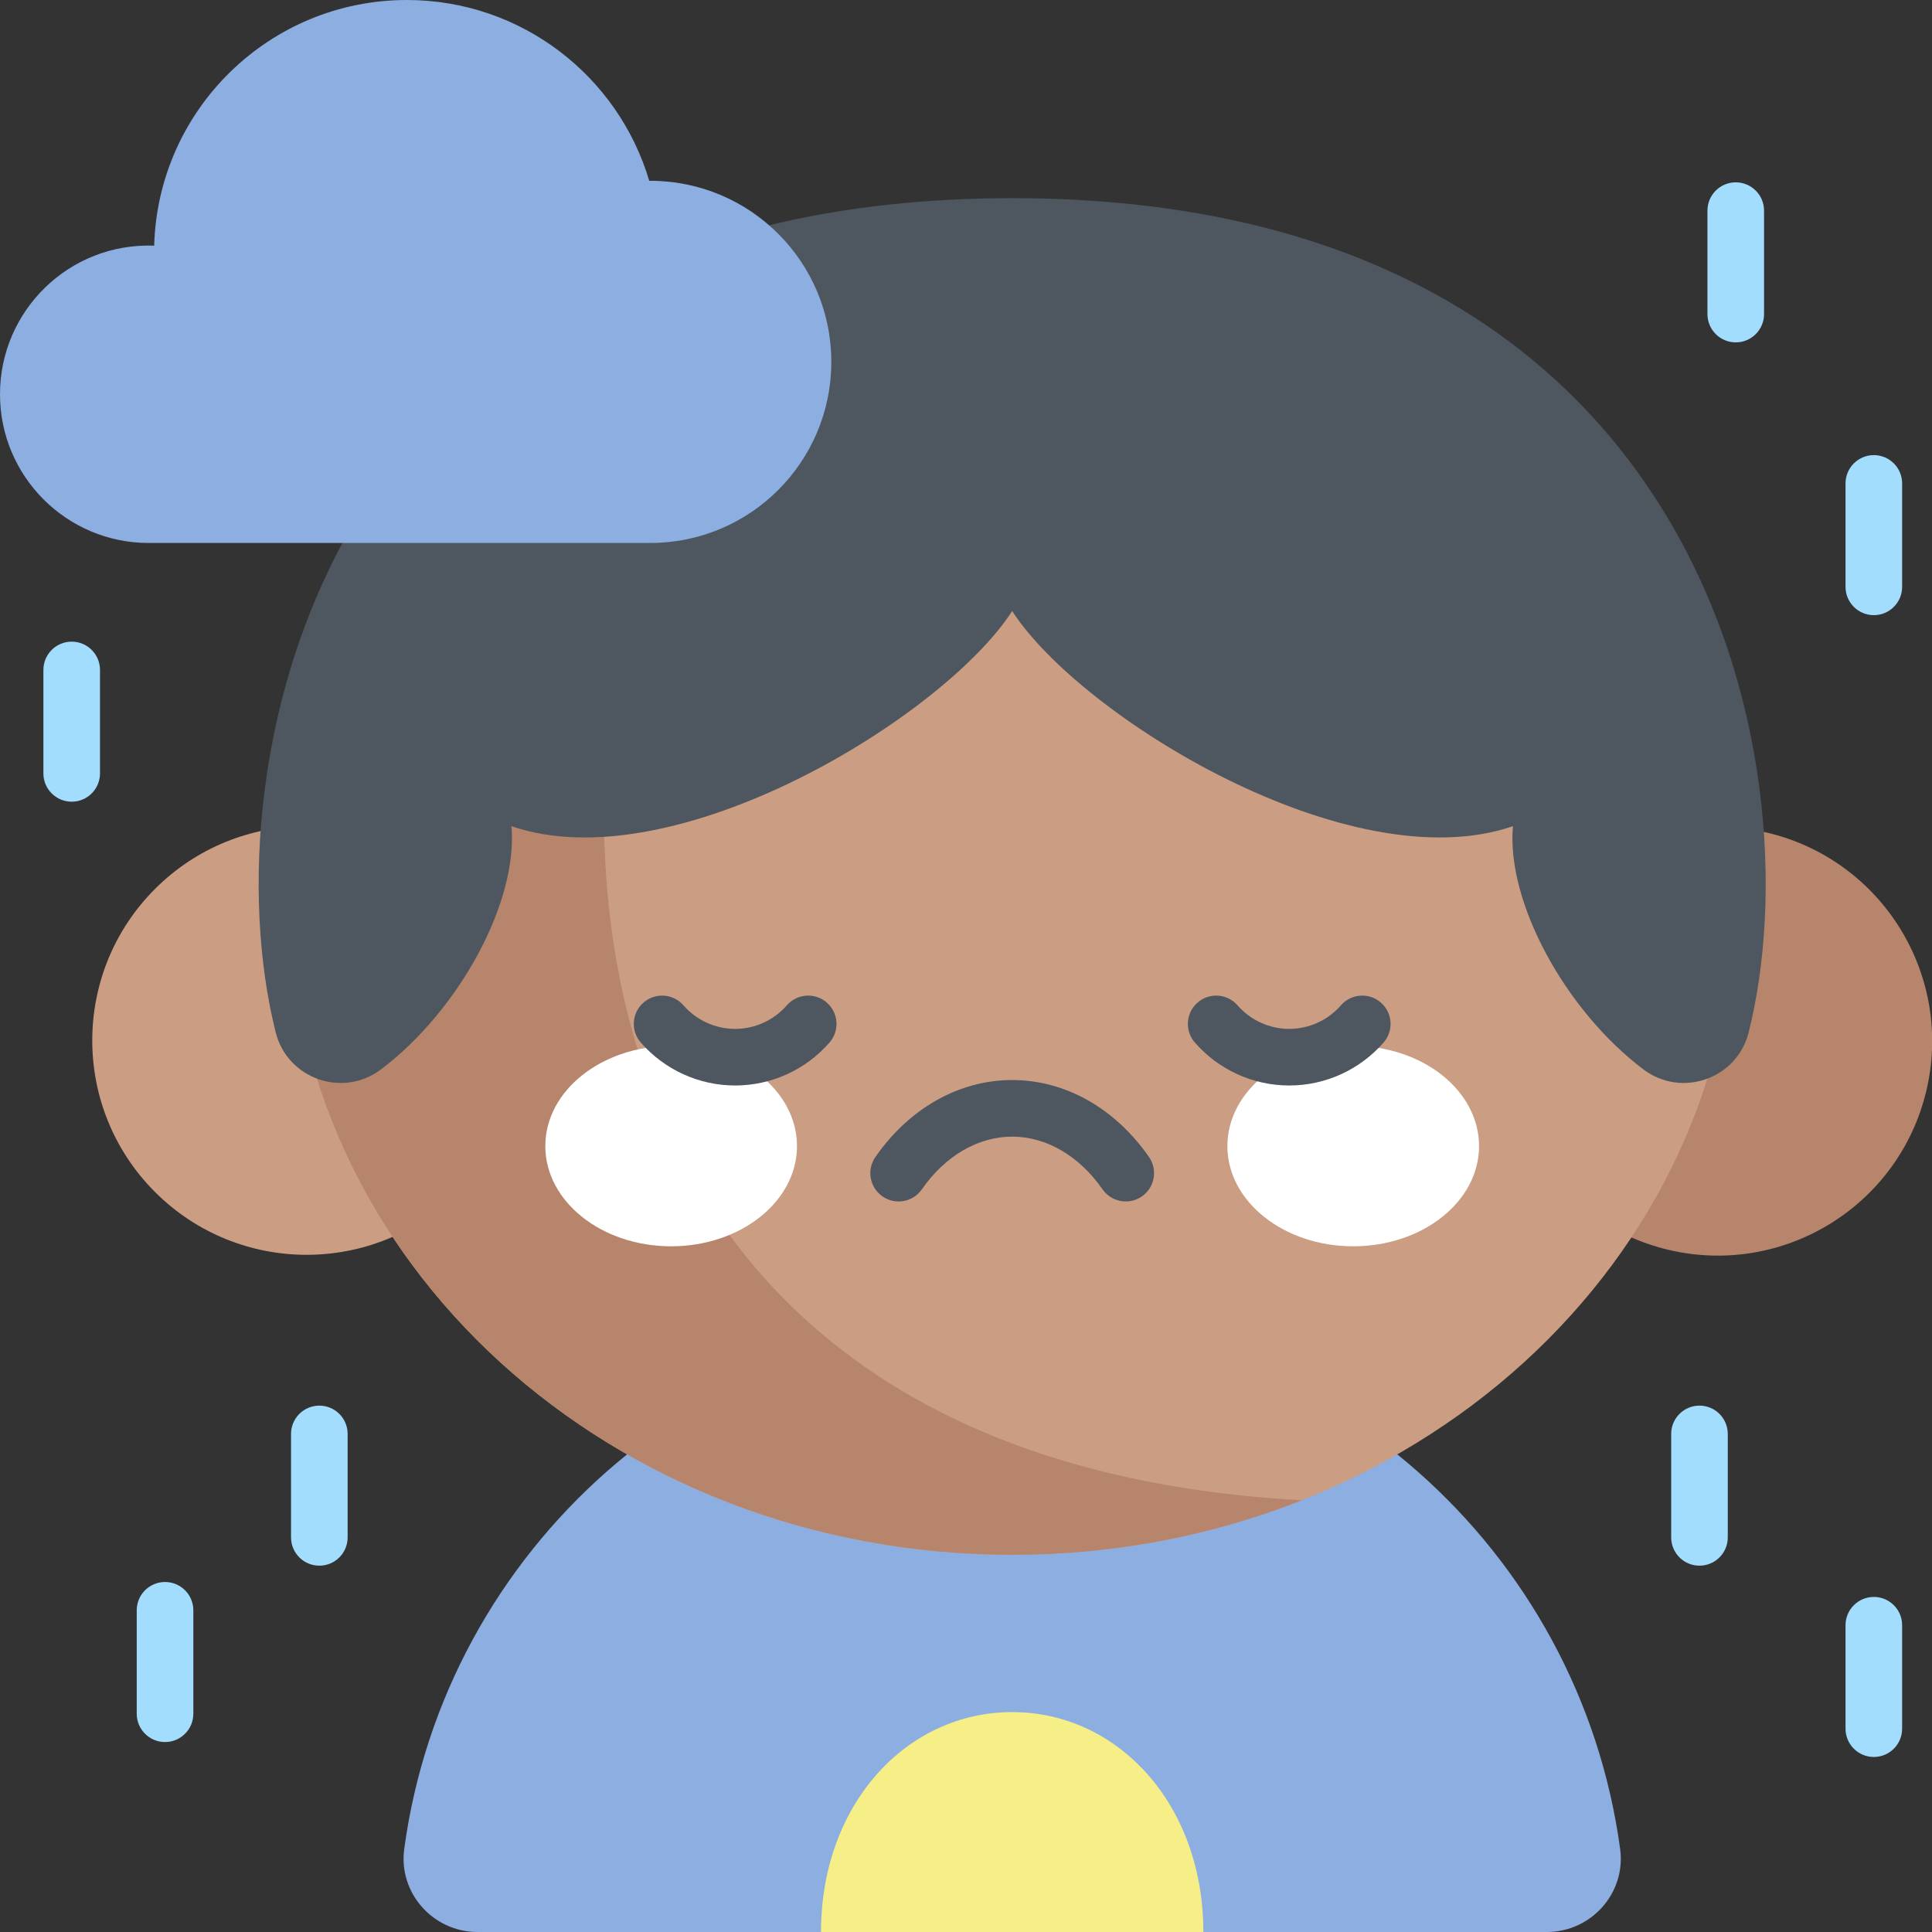 <svg id="Capa_1" enable-background="new 0 0 512 512" height="512" viewBox="0 0 512 512" width="512" xmlns="http://www.w3.org/2000/svg"><rect x="0" y="0" width="512" height="512" fill="#333333" stroke="none"/><g><ellipse cx="81.292" cy="275.756" fill="#cb9d82" rx="56.814" ry="56.814" transform="matrix(.707 -.707 .707 .707 -171.179 138.249)"/><ellipse cx="455.186" cy="275.756" fill="#b7856b" rx="56.814" ry="56.814" transform="matrix(.23 -.973 .973 .23 82.227 655.41)"/><path d="m409.922 512c11.773 0 21.011-10.33 19.433-21.996-10.737-79.393-78.779-140.594-161.115-140.594s-150.378 61.201-161.116 140.594c-1.578 11.666 7.66 21.996 19.433 21.996z" fill="#8daee1"/><path d="m268.239 453.721c-27.98 0-50.662 24.385-50.662 58.279h101.324c0-33.893-22.682-58.279-50.662-58.279z" fill="#f6ee86"/><path d="m459.991 236.783c0-97.779-85.85-173.827-191.751-173.827s-191.751 76.048-191.751 173.827 85.85 175.258 191.751 175.258c105.901.001 191.751-77.478 191.751-175.258z" fill="#cb9d82"/><path d="m206.63 71.948c-75.679 22.862-130.142 86.955-130.142 164.835 0 97.779 85.85 175.258 191.752 175.258 27.282 0 53.226-5.139 76.721-14.446-235.221-12.986-202.022-254.676-138.331-325.647z" fill="#b7856b"/><g><g><g><g><ellipse cx="177.862" cy="303.727" fill="#fff" rx="33.348" ry="26.556"/></g><g><ellipse cx="358.617" cy="303.727" fill="#fff" rx="33.348" ry="26.556"/></g></g></g><g fill="#4e5660"><path d="m298.341 318.397c-2.373 0-4.706-1.122-6.163-3.217-6.171-8.87-14.896-13.958-23.938-13.958s-17.768 5.087-23.938 13.958c-2.364 3.4-7.037 4.24-10.439 1.874-3.4-2.366-4.239-7.04-1.873-10.44 9.015-12.959 22.229-20.391 36.251-20.391s27.236 7.432 36.251 20.391c2.366 3.4 1.527 8.074-1.873 10.44-1.308.907-2.801 1.343-4.278 1.343z"/><path d="m194.821 287.665c-9.585 0-18.701-4.151-25.011-11.39-2.721-3.123-2.396-7.86.727-10.582 3.122-2.722 7.859-2.397 10.582.726 3.459 3.969 8.453 6.246 13.702 6.246s10.243-2.276 13.702-6.246c2.722-3.123 7.459-3.448 10.582-.726s3.447 7.459.727 10.582c-6.309 7.238-15.426 11.39-25.011 11.39z"/><path d="m341.657 287.665c-9.585 0-18.701-4.151-25.011-11.39-2.721-3.123-2.397-7.86.726-10.582 3.121-2.722 7.859-2.397 10.582.726 3.459 3.969 8.453 6.246 13.702 6.246s10.243-2.276 13.702-6.245c2.72-3.123 7.458-3.448 10.582-.727 3.122 2.721 3.448 7.459.727 10.581-6.307 7.239-15.423 11.391-25.01 11.391z"/></g></g><g fill="#a2ddfd"><path d="m19 212.458c-4.143 0-7.5-3.358-7.5-7.5v-27.414c0-4.142 3.357-7.5 7.5-7.5s7.5 3.358 7.5 7.5v27.414c0 4.142-3.357 7.5-7.5 7.5z"/><path d="m84.627 414.921c-4.143 0-7.5-3.358-7.5-7.5v-27.414c0-4.142 3.357-7.5 7.5-7.5s7.5 3.358 7.5 7.5v27.414c0 4.142-3.357 7.5-7.5 7.5z"/><path d="m43.735 461.66c-4.143 0-7.5-3.358-7.5-7.5v-27.414c0-4.142 3.357-7.5 7.5-7.5 4.142 0 7.5 3.358 7.5 7.5v27.414c0 4.142-3.357 7.5-7.5 7.5z"/><path d="m496.584 163.023c-4.143 0-7.5-3.358-7.5-7.5v-27.413c0-4.142 3.357-7.5 7.5-7.5s7.5 3.358 7.5 7.5v27.414c0 4.141-3.357 7.499-7.5 7.499z"/><path d="m496.584 465.618c-4.143 0-7.5-3.358-7.5-7.5v-27.414c0-4.142 3.357-7.5 7.5-7.5s7.5 3.358 7.5 7.5v27.414c0 4.142-3.357 7.5-7.5 7.5z"/><path d="m450.379 414.921c-4.143 0-7.5-3.358-7.5-7.5v-27.414c0-4.142 3.357-7.5 7.5-7.5s7.5 3.358 7.5 7.5v27.414c0 4.142-3.357 7.5-7.5 7.5z"/></g><path d="m268.239 52.515c183.504 0 213.075 149.63 195.185 221.042-3.101 12.378-17.805 17.513-27.973 9.802-20.902-15.85-36.299-44.584-34.5-64.417-43.19 14.869-114.65-29.004-132.712-57.015-18.062 28.011-89.522 71.884-132.712 57.015 1.799 19.833-13.598 48.567-34.5 64.417-10.168 7.71-24.872 2.576-27.973-9.802-17.889-71.412 11.681-221.042 195.185-221.042z" fill="#4e5660"/><path d="m39.417 143.895c-21.769 0-39.417-17.648-39.417-39.417 0-22.173 18.346-40.19 40.859-39.381 1.005-36.122 30.6-65.097 66.965-65.097 30.372 0 56.019 20.213 64.234 47.919.087 0 .172-.006.259-.006 26.505 0 47.991 21.486 47.991 47.991s-21.486 47.991-47.991 47.991z" fill="#8daee1"/><path d="m459.991 90.734c-4.143 0-7.5-3.358-7.5-7.5v-27.414c0-4.142 3.357-7.5 7.5-7.5s7.5 3.358 7.5 7.5v27.414c0 4.142-3.357 7.5-7.5 7.5z" fill="#a2ddfd"/></g></svg>